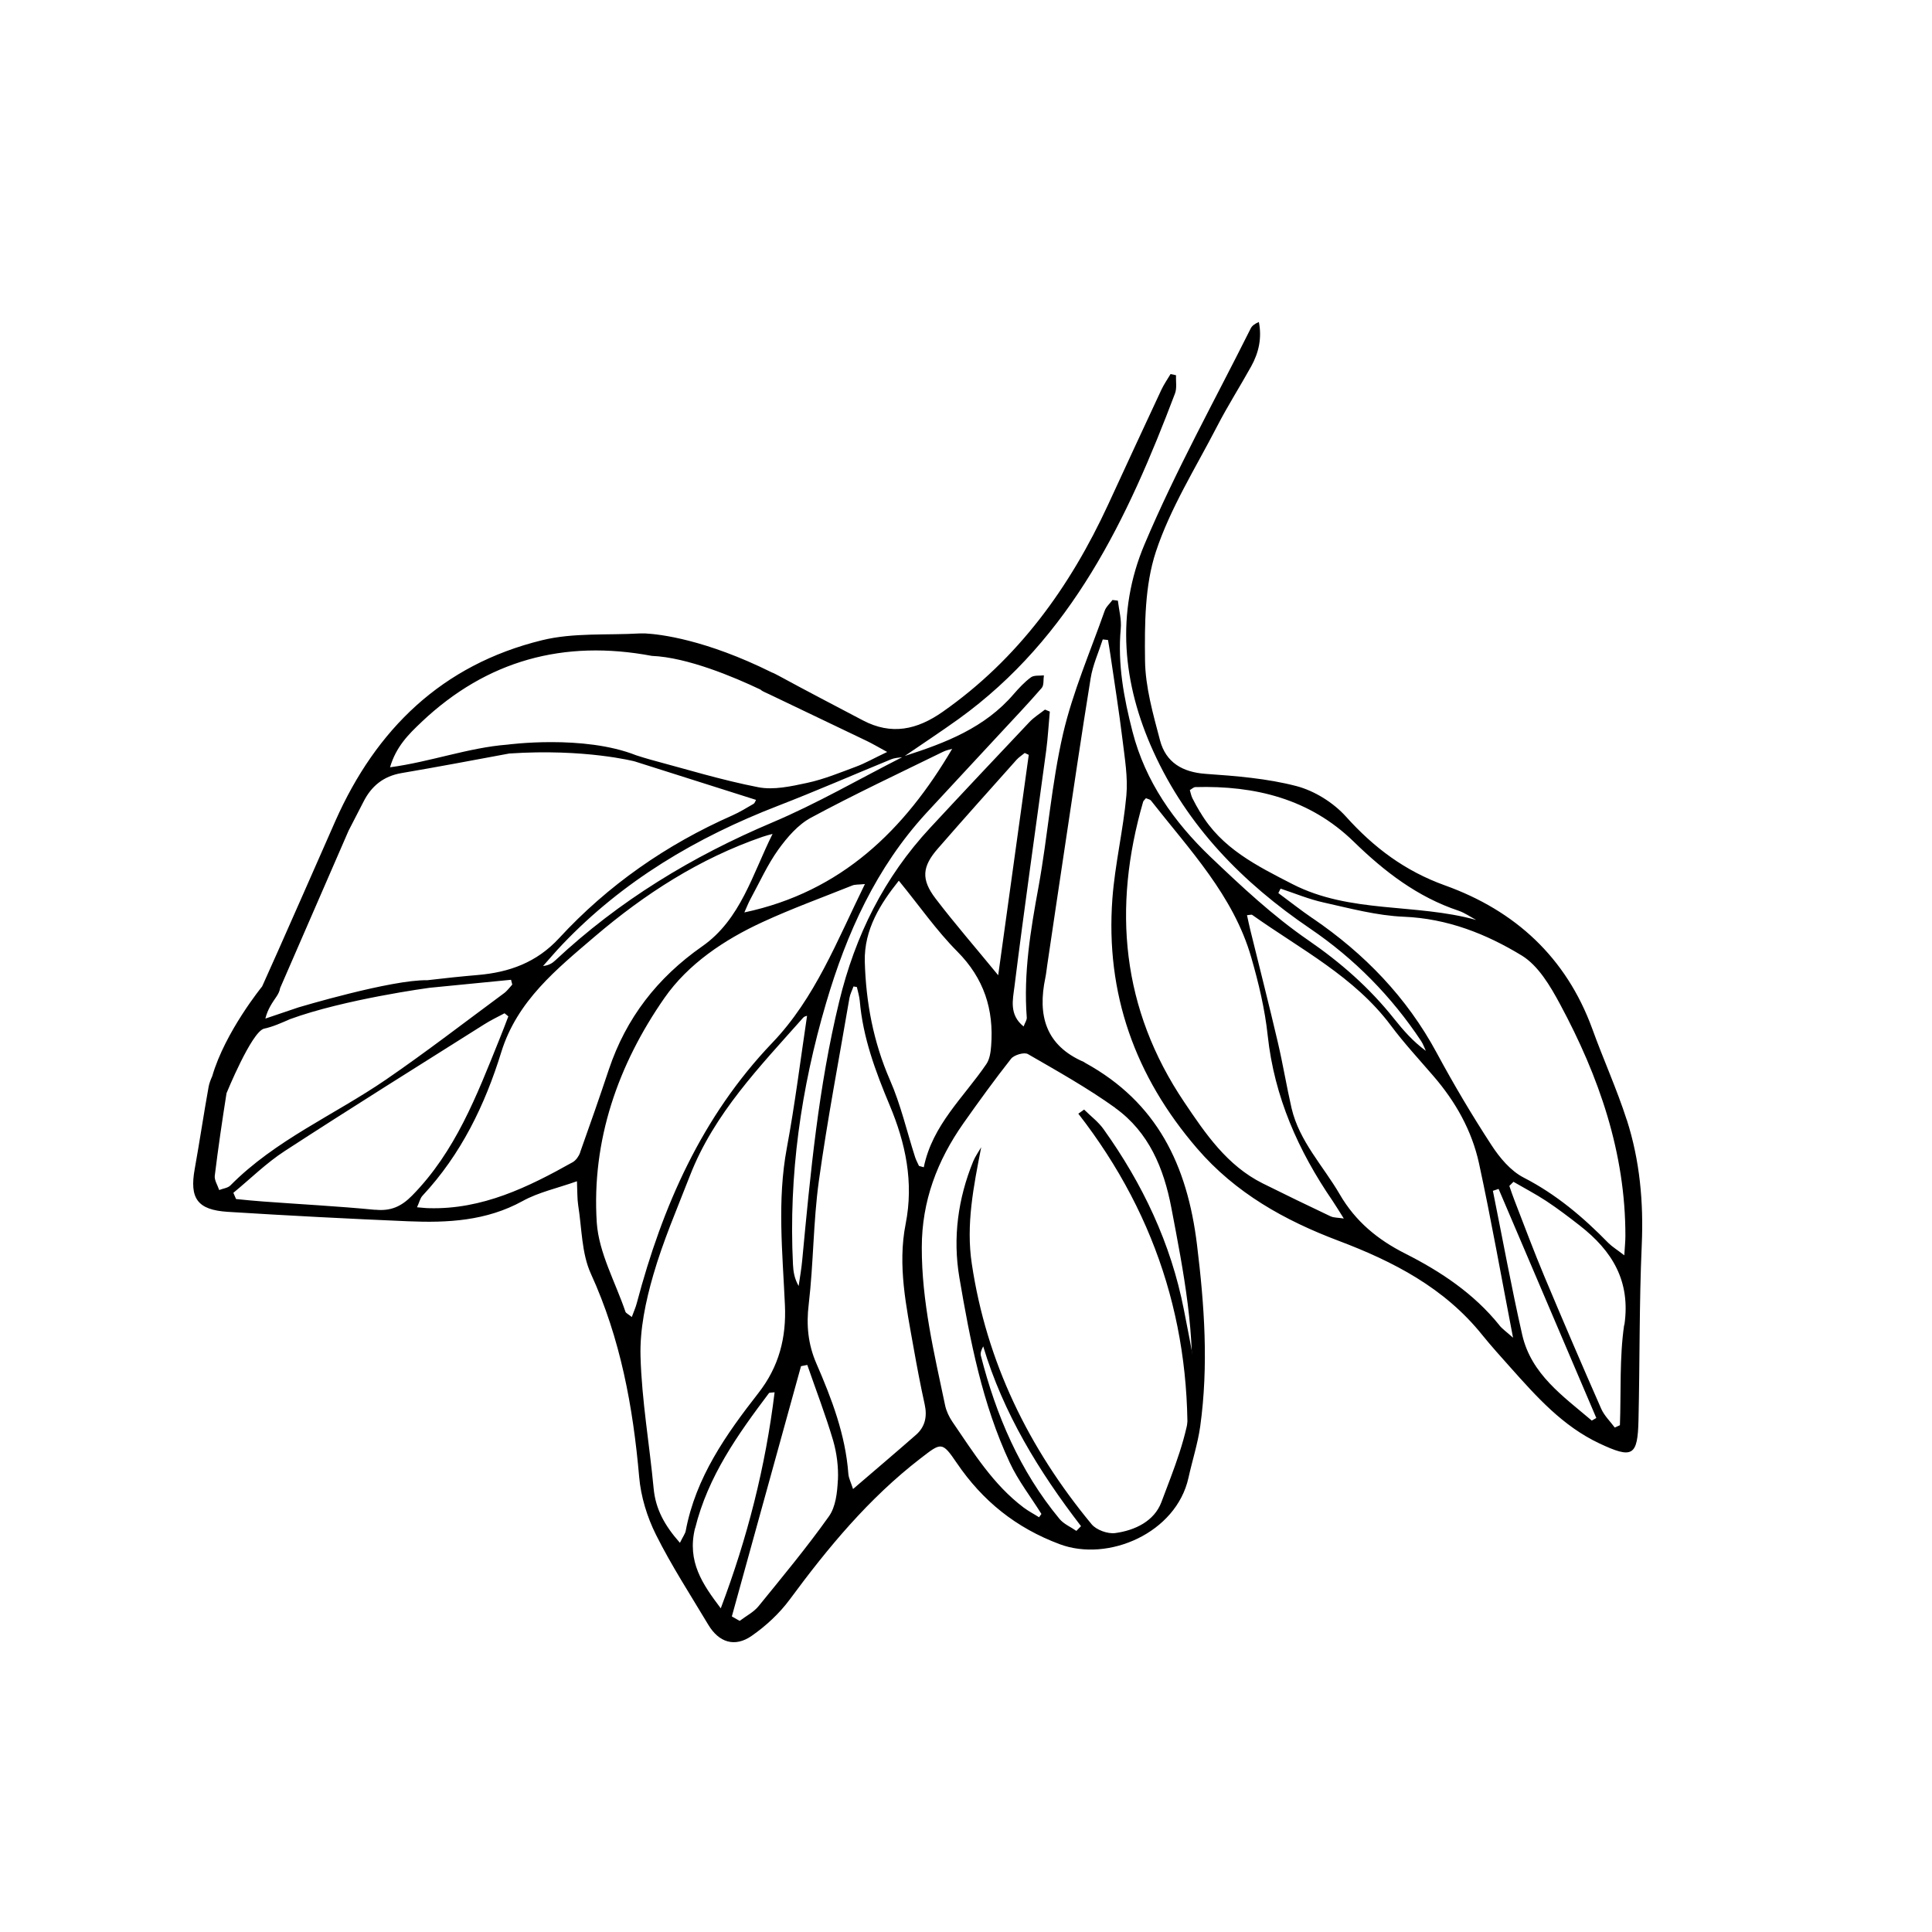 <svg xmlns="http://www.w3.org/2000/svg" fill="none" viewBox="0 0 60 60" height="60" width="60">
<rect fill="white" height="60" width="60"></rect>
<path fill="black" d="M50.52 34.779C50.211 33.819 49.79 32.894 49.446 31.941C48.636 29.731 47.055 28.28 44.875 27.497C43.635 27.051 42.668 26.326 41.799 25.359C41.41 24.927 40.826 24.561 40.263 24.413C39.352 24.175 38.39 24.099 37.444 24.033C36.715 23.981 36.207 23.674 36.026 22.994C35.811 22.179 35.571 21.343 35.56 20.515C35.547 19.382 35.55 18.184 35.898 17.131C36.346 15.777 37.132 14.53 37.795 13.246C38.122 12.611 38.508 12.006 38.855 11.381C39.095 10.95 39.193 10.49 39.095 10C38.967 10.055 38.883 10.117 38.842 10.2C37.729 12.428 36.513 14.613 35.547 16.899C34.646 19.026 34.862 21.233 35.818 23.336C36.871 25.66 38.591 27.414 40.684 28.836C42.067 29.776 43.214 30.943 44.135 32.331C44.198 32.424 44.232 32.535 44.281 32.635C43.885 32.345 43.579 31.996 43.294 31.637C42.533 30.68 41.639 29.893 40.618 29.192C39.53 28.443 38.55 27.524 37.59 26.609C36.461 25.528 35.571 24.275 35.171 22.721C34.9 21.668 34.706 20.618 34.806 19.527C34.834 19.24 34.751 18.943 34.716 18.653C34.66 18.646 34.605 18.64 34.549 18.633C34.466 18.747 34.347 18.847 34.306 18.971C33.861 20.235 33.319 21.481 33.016 22.78C32.655 24.344 32.54 25.96 32.252 27.545C32.005 28.888 31.782 30.224 31.887 31.599C31.894 31.678 31.831 31.761 31.789 31.878C31.331 31.512 31.456 31.036 31.504 30.646C31.81 28.194 32.161 25.749 32.492 23.298C32.544 22.901 32.565 22.5 32.603 22.099C32.554 22.079 32.502 22.058 32.453 22.037C32.29 22.165 32.109 22.276 31.97 22.424C30.941 23.512 29.913 24.603 28.894 25.701C27.455 27.248 26.558 29.057 26.061 31.108C25.418 33.753 25.168 36.44 24.914 39.133C24.89 39.403 24.841 39.669 24.803 39.938C24.671 39.71 24.636 39.486 24.626 39.261C24.49 36.499 24.876 33.798 25.655 31.15C26.294 28.978 27.208 26.948 28.765 25.252C29.52 24.434 30.281 23.619 31.039 22.8C31.48 22.324 31.928 21.854 32.352 21.364C32.425 21.278 32.398 21.105 32.419 20.974C32.283 20.991 32.113 20.963 32.015 21.036C31.817 21.181 31.643 21.371 31.48 21.557C30.583 22.604 29.36 23.073 28.098 23.477C28.658 23.094 29.224 22.721 29.773 22.327C33.281 19.796 35.022 16.098 36.489 12.224C36.555 12.055 36.513 11.844 36.523 11.654C36.468 11.64 36.409 11.626 36.353 11.616C36.256 11.778 36.148 11.934 36.068 12.103C35.512 13.291 34.963 14.482 34.413 15.673C33.228 18.235 31.626 20.459 29.276 22.106C28.477 22.666 27.685 22.838 26.798 22.372C25.929 21.913 25.06 21.464 24.198 20.994C24.112 20.95 24.035 20.905 23.966 20.881C21.911 19.862 20.504 19.696 20.038 19.672C20.017 19.672 19.989 19.672 19.968 19.672C19.902 19.672 19.868 19.672 19.868 19.672C18.853 19.731 17.803 19.644 16.833 19.883C13.719 20.646 11.679 22.655 10.421 25.483C10.421 25.483 8.454 29.959 8.141 30.635C8.141 30.635 6.99 32.044 6.591 33.422C6.542 33.532 6.5 33.639 6.479 33.75C6.326 34.596 6.201 35.449 6.048 36.298C5.881 37.217 6.128 37.576 7.077 37.635C8.944 37.752 10.81 37.849 12.68 37.928C13.903 37.98 15.106 37.918 16.229 37.3C16.722 37.027 17.303 36.903 17.918 36.685C17.932 37.01 17.925 37.224 17.956 37.431C18.071 38.146 18.06 38.919 18.349 39.554C19.27 41.571 19.659 43.684 19.85 45.867C19.902 46.478 20.097 47.113 20.372 47.662C20.851 48.622 21.442 49.53 21.995 50.456C22.325 51.008 22.819 51.17 23.347 50.801C23.788 50.494 24.205 50.107 24.525 49.675C25.714 48.063 26.979 46.533 28.581 45.297C29.231 44.796 29.252 44.755 29.714 45.435C30.514 46.612 31.55 47.448 32.909 47.956C34.42 48.522 36.53 47.607 36.909 45.894C37.027 45.359 37.198 44.834 37.274 44.296C37.535 42.41 37.406 40.546 37.173 38.65C36.871 36.181 35.936 34.237 33.701 33.008C33.687 33.001 33.673 32.987 33.659 32.98C32.467 32.465 32.22 31.53 32.464 30.366C32.492 30.235 32.502 30.104 32.523 29.972C32.697 28.805 32.867 27.642 33.044 26.474C33.315 24.672 33.579 22.866 33.871 21.064C33.937 20.653 34.118 20.259 34.247 19.858C34.302 19.865 34.355 19.869 34.41 19.876C34.434 20.024 34.462 20.176 34.483 20.325C34.612 21.212 34.754 22.096 34.862 22.983C34.931 23.557 35.032 24.144 34.98 24.71C34.883 25.78 34.626 26.84 34.546 27.911C34.33 30.853 35.248 33.425 37.177 35.666C38.369 37.051 39.895 37.901 41.566 38.532C43.277 39.178 44.858 39.996 46.029 41.454C46.311 41.803 46.613 42.137 46.912 42.472C47.722 43.38 48.532 44.289 49.665 44.824C50.701 45.311 50.861 45.228 50.885 44.092C50.927 42.282 50.906 40.473 50.986 38.667C51.045 37.338 50.927 36.043 50.523 34.782L50.52 34.779ZM29.131 26.347C29.937 25.421 30.757 24.506 31.574 23.591C31.647 23.512 31.741 23.453 31.824 23.384C31.866 23.405 31.908 23.422 31.949 23.443C31.637 25.704 31.324 27.963 31 30.287C30.302 29.434 29.652 28.688 29.054 27.904C28.599 27.307 28.637 26.91 29.131 26.347ZM27.917 27.355C28.553 28.132 29.082 28.898 29.728 29.548C30.559 30.383 30.868 31.35 30.781 32.479C30.767 32.673 30.736 32.894 30.632 33.046C29.93 34.078 28.957 34.934 28.689 36.25C28.64 36.236 28.592 36.222 28.54 36.209C28.498 36.115 28.449 36.029 28.418 35.932C28.161 35.131 27.973 34.303 27.636 33.536C27.122 32.355 26.892 31.126 26.857 29.865C26.83 28.86 27.354 28.052 27.91 27.355H27.917ZM29.572 23.253C28.095 25.77 26.134 27.697 23.117 28.336C23.18 28.198 23.239 28.042 23.319 27.897C23.597 27.386 23.837 26.851 24.171 26.385C24.445 26.005 24.782 25.611 25.186 25.394C26.531 24.669 27.917 24.019 29.29 23.346C29.388 23.298 29.499 23.277 29.568 23.256L29.572 23.253ZM28.018 23.515C26.68 24.195 25.373 24.955 23.993 25.539C21.494 26.595 19.225 27.973 17.247 29.824C17.153 29.914 17.038 29.983 16.865 30C17.063 29.779 17.254 29.551 17.459 29.337C19.343 27.358 21.626 26.005 24.164 25.024C25.342 24.568 26.503 24.061 27.674 23.581C27.782 23.536 27.904 23.532 28.022 23.515H28.018ZM13.097 22.417C15.12 20.508 17.508 19.855 20.243 20.369C21.348 20.414 22.798 21.026 23.618 21.416C23.684 21.478 23.792 21.512 23.889 21.561C24.897 22.044 25.905 22.524 26.913 23.008C27.083 23.09 27.25 23.187 27.552 23.353C27.142 23.546 26.875 23.702 26.586 23.809C26.086 23.995 25.585 24.202 25.067 24.313C24.57 24.42 24.028 24.541 23.549 24.448C22.426 24.23 21.324 23.892 20.215 23.595C20.062 23.553 19.909 23.505 19.756 23.456C18.119 22.807 15.759 23.125 15.759 23.125C14.55 23.218 13.382 23.657 12.113 23.829C12.298 23.194 12.683 22.807 13.094 22.421L13.097 22.417ZM8.693 30.701L10.827 25.794C10.984 25.494 11.137 25.197 11.286 24.903C11.533 24.413 11.905 24.106 12.468 24.009C13.587 23.819 14.699 23.608 15.815 23.401C18.165 23.242 19.711 23.646 19.711 23.646C20.966 24.044 22.217 24.441 23.479 24.841C23.455 24.883 23.441 24.938 23.406 24.962C23.191 25.086 22.975 25.221 22.749 25.321C20.692 26.229 18.881 27.49 17.362 29.137C16.667 29.89 15.819 30.197 14.835 30.28C14.31 30.325 13.789 30.38 13.267 30.442C12.159 30.418 9.27 31.285 9.27 31.285C8.926 31.402 8.586 31.516 8.241 31.633C8.314 31.336 8.457 31.14 8.593 30.939C8.648 30.856 8.683 30.777 8.697 30.701H8.693ZM6.806 36.954C6.757 36.806 6.653 36.651 6.67 36.512C6.775 35.656 6.9 34.803 7.035 33.95C7.035 33.95 7.804 32.065 8.193 31.948C8.471 31.889 8.739 31.768 9.006 31.651C10.695 31.032 13.337 30.677 13.337 30.677C14.181 30.594 15.026 30.511 15.871 30.428C15.885 30.477 15.895 30.528 15.909 30.577C15.822 30.67 15.749 30.777 15.648 30.849C14.428 31.751 13.229 32.676 11.981 33.532C10.376 34.63 8.551 35.404 7.157 36.813C7.077 36.896 6.924 36.91 6.806 36.958V36.954ZM11.651 37.572C10.49 37.459 9.326 37.4 8.162 37.313C7.883 37.293 7.609 37.265 7.331 37.237C7.303 37.172 7.275 37.11 7.247 37.044C7.776 36.609 8.269 36.119 8.843 35.746C10.893 34.413 12.968 33.118 15.037 31.813C15.238 31.685 15.457 31.581 15.669 31.468C15.707 31.499 15.745 31.53 15.787 31.564C15.693 31.809 15.6 32.058 15.499 32.303C14.804 34.026 14.143 35.763 12.798 37.13C12.464 37.469 12.138 37.617 11.655 37.569L11.651 37.572ZM18.019 35.791C17.977 35.905 17.89 36.032 17.789 36.091C16.399 36.871 14.977 37.566 13.323 37.521C13.226 37.521 13.128 37.507 12.951 37.493C13.021 37.345 13.045 37.217 13.121 37.134C14.317 35.853 15.061 34.316 15.568 32.673C16.062 31.077 17.292 30.093 18.471 29.085C20.021 27.762 21.727 26.661 23.681 25.988C23.785 25.953 23.889 25.925 23.993 25.898C23.368 27.148 23.003 28.557 21.804 29.392C20.413 30.366 19.444 31.616 18.908 33.215C18.62 34.078 18.321 34.934 18.015 35.791H18.019ZM19.777 40.466C19.743 40.601 19.683 40.729 19.621 40.901C19.517 40.815 19.44 40.784 19.423 40.736C19.11 39.813 18.596 38.905 18.533 37.966C18.37 35.418 19.193 33.063 20.636 30.991C21.369 29.938 22.492 29.182 23.688 28.633C24.595 28.215 25.537 27.873 26.468 27.5C26.552 27.465 26.652 27.476 26.861 27.455C25.985 29.237 25.311 31.001 23.983 32.386C21.793 34.679 20.573 37.462 19.777 40.466ZM21.116 47.914C20.636 47.372 20.358 46.861 20.299 46.222C20.17 44.855 19.93 43.494 19.892 42.124C19.868 41.285 20.052 40.411 20.288 39.596C20.591 38.546 21.029 37.535 21.425 36.516C22.176 34.579 23.604 33.118 24.946 31.602C24.984 31.561 25.053 31.55 25.064 31.547C24.859 32.914 24.689 34.292 24.435 35.656C24.132 37.279 24.303 38.898 24.376 40.521C24.424 41.544 24.192 42.445 23.552 43.263C22.547 44.551 21.606 45.884 21.296 47.541C21.279 47.631 21.213 47.714 21.112 47.921L21.116 47.914ZM21.588 47.462C21.988 45.846 22.912 44.551 23.882 43.263C23.896 43.246 23.941 43.253 24.056 43.239C23.774 45.553 23.208 47.769 22.384 49.948C21.818 49.199 21.331 48.498 21.585 47.459L21.588 47.462ZM26.02 45.967C26.002 46.35 25.954 46.796 25.742 47.093C25.06 48.053 24.306 48.961 23.562 49.876C23.41 50.066 23.17 50.186 22.971 50.338C22.892 50.294 22.808 50.245 22.728 50.2C23.444 47.611 24.16 45.017 24.876 42.428C24.942 42.414 25.005 42.403 25.071 42.389C25.342 43.173 25.641 43.947 25.874 44.737C25.988 45.131 26.041 45.559 26.023 45.967H26.02ZM28.446 44.561C27.824 45.107 27.191 45.642 26.492 46.243C26.433 46.053 26.357 45.912 26.346 45.767C26.256 44.554 25.829 43.439 25.352 42.341C25.095 41.747 25.036 41.153 25.116 40.501C25.265 39.233 25.255 37.949 25.429 36.685C25.693 34.779 26.058 32.887 26.381 30.991C26.402 30.87 26.465 30.753 26.506 30.635C26.541 30.642 26.576 30.646 26.611 30.653C26.642 30.794 26.687 30.939 26.701 31.084C26.798 32.224 27.191 33.277 27.629 34.323C28.122 35.497 28.383 36.709 28.126 38.008C27.869 39.303 28.147 40.584 28.373 41.858C28.477 42.445 28.588 43.032 28.717 43.615C28.8 43.992 28.731 44.313 28.442 44.565L28.446 44.561ZM33.43 47.545C33.253 47.421 33.034 47.331 32.902 47.169C31.671 45.68 30.934 43.954 30.462 42.103C30.441 42.02 30.476 41.92 30.535 41.813C31.157 43.888 32.262 45.694 33.572 47.396C33.524 47.445 33.475 47.493 33.426 47.545H33.43ZM34.636 34.41C35.679 35.159 36.144 36.285 36.377 37.507C36.756 39.496 37.156 41.505 36.979 43.529C36.885 44.589 36.45 45.635 36.068 46.651C35.846 47.241 35.248 47.528 34.633 47.611C34.4 47.642 34.045 47.514 33.899 47.334C31.942 44.969 30.636 42.296 30.18 39.247C29.996 38.028 30.236 36.844 30.472 35.628C30.389 35.773 30.288 35.912 30.225 36.063C29.749 37.227 29.586 38.443 29.794 39.675C30.128 41.637 30.507 43.598 31.358 45.421C31.619 45.984 32.012 46.485 32.342 47.017C32.318 47.051 32.293 47.086 32.269 47.12C32.113 47.02 31.946 46.934 31.796 46.823C30.844 46.108 30.232 45.111 29.575 44.151C29.475 44.002 29.391 43.826 29.353 43.653C29.012 42.03 28.623 40.418 28.627 38.74C28.627 37.303 29.106 36.043 29.919 34.886C30.399 34.206 30.886 33.532 31.4 32.88C31.494 32.762 31.807 32.669 31.922 32.735C32.843 33.267 33.774 33.788 34.636 34.406V34.41ZM37.271 25.224C37.187 25.083 37.104 24.938 37.031 24.789C36.996 24.717 36.979 24.634 36.951 24.537C37.017 24.499 37.069 24.444 37.125 24.444C38.977 24.392 40.677 24.81 42.039 26.136C42.992 27.065 44.017 27.856 45.299 28.284C45.491 28.349 45.664 28.474 45.845 28.57C43.961 28.046 41.928 28.377 40.135 27.455C39.026 26.885 37.931 26.343 37.274 25.224H37.271ZM40.764 28.519C40.399 28.27 40.055 27.997 39.7 27.735C39.724 27.69 39.749 27.642 39.77 27.597C40.215 27.745 40.652 27.928 41.108 28.028C41.931 28.211 42.762 28.436 43.596 28.47C44.952 28.526 46.154 29.002 47.26 29.675C47.774 29.99 48.146 30.622 48.448 31.184C49.658 33.432 50.482 35.798 50.478 38.387C50.478 38.546 50.461 38.702 50.444 38.985C50.221 38.812 50.072 38.722 49.953 38.605C49.171 37.804 48.334 37.093 47.319 36.571C46.916 36.364 46.575 35.956 46.321 35.566C45.713 34.634 45.147 33.678 44.618 32.697C43.69 30.974 42.376 29.617 40.767 28.519H40.764ZM41.327 37.776C40.621 37.441 39.912 37.099 39.214 36.751C38.108 36.198 37.441 35.214 36.781 34.233C34.827 31.333 34.546 28.198 35.501 24.9C35.508 24.872 35.54 24.848 35.588 24.789C35.654 24.817 35.714 24.827 35.741 24.858C36.937 26.385 38.306 27.811 38.859 29.734C39.088 30.528 39.283 31.343 39.37 32.162C39.575 34.064 40.319 35.739 41.386 37.296C41.487 37.445 41.577 37.597 41.733 37.842C41.528 37.811 41.417 37.818 41.33 37.776H41.327ZM46.565 41.157C45.776 40.176 44.75 39.492 43.645 38.933C42.786 38.501 42.095 37.932 41.608 37.093C41.094 36.209 40.35 35.445 40.11 34.413C39.954 33.733 39.843 33.046 39.683 32.365C39.412 31.205 39.116 30.048 38.831 28.888C38.793 28.736 38.762 28.581 38.727 28.422C38.824 28.415 38.866 28.398 38.887 28.412C40.388 29.479 42.06 30.328 43.197 31.851C43.603 32.396 44.069 32.897 44.514 33.415C45.202 34.209 45.71 35.111 45.932 36.129C46.311 37.876 46.62 39.637 46.989 41.544C46.78 41.357 46.655 41.271 46.565 41.16V41.157ZM49.432 44.116C48.549 43.363 47.555 42.683 47.274 41.454C46.937 39.972 46.665 38.474 46.363 36.982C46.422 36.961 46.481 36.941 46.54 36.923C47.552 39.296 48.563 41.664 49.575 44.037L49.432 44.119V44.116ZM50.44 41.146C50.291 42.169 50.346 43.222 50.308 44.261C50.256 44.285 50.2 44.309 50.148 44.334C50.005 44.14 49.821 43.964 49.727 43.75C49.126 42.386 48.539 41.015 47.962 39.641C47.635 38.861 47.34 38.07 47.034 37.279C46.975 37.13 46.926 36.979 46.874 36.83C46.916 36.789 46.957 36.744 47.002 36.702C47.34 36.899 47.691 37.082 48.017 37.296C48.379 37.535 48.723 37.797 49.064 38.063C50.068 38.847 50.645 39.782 50.447 41.146H50.44Z"></path>
<path fill="black" d="M36.84 45.651C37.094 44.586 37.282 43.542 37.102 42.474C37.004 41.872 36.885 41.275 36.767 40.677C36.365 38.614 35.485 36.764 34.27 35.065C34.106 34.835 33.868 34.659 33.668 34.459C33.606 34.5 33.549 34.545 33.488 34.586C36.022 37.848 37.115 41.537 36.836 45.651H36.84Z"></path>
</svg>
